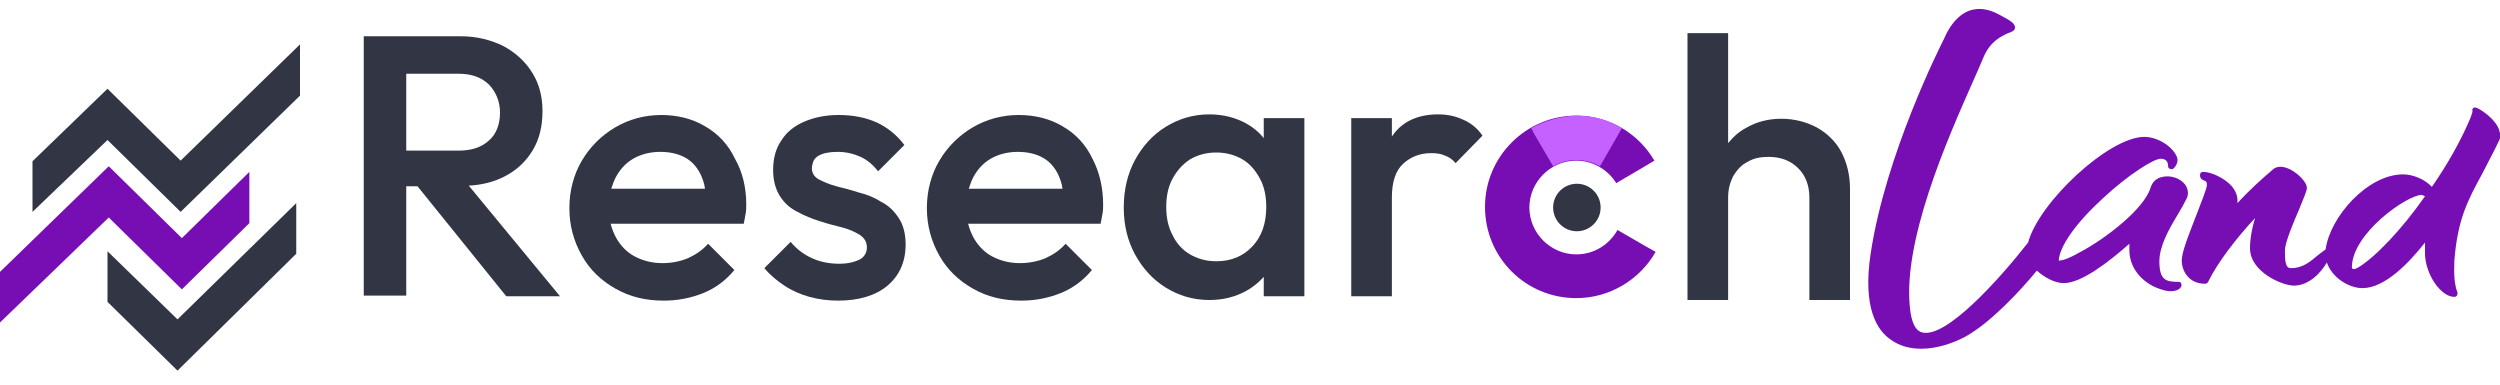 <?xml version="1.0" encoding="utf-8"?>
<!-- Generator: Adobe Illustrator 28.0.0, SVG Export Plug-In . SVG Version: 6.00 Build 0)  -->
<svg version="1.1" id="Layer_1" xmlns="http://www.w3.org/2000/svg" xmlns:xlink="http://www.w3.org/1999/xlink" x="0px" y="0px"
	 viewBox="0 0 400 61.6" style="enable-background:new 0 0 400 61.6;" xml:space="preserve">
<style type="text/css">
	.st0{fill:#770EB3;}
	.st1{fill:#323644;}
	.st2{fill:#C561FF;}
</style>
<g>
	<g>
		<path class="st0" d="M39.9,27.5L29.1,38.1L17.4,26.6L0,43.5c0,0.1,0,8.1,0,8.1l17.4-16.8l11.7,11.5l10.8-10.6V27.5z"/>
		<polygon class="st1" points="28.4,51.1 17.2,40.2 17.2,48.3 28.4,59.3 47.4,40.6 47.4,32.5 		"/>
		<polygon class="st1" points="28.9,25.7 17.2,14.2 5.2,25.8 5.2,33.9 17.2,22.4 28.9,33.9 48,15.3 48,7.1 		"/>
	</g>
	<g>
		<g>
			<path class="st1" d="M80.6,28.3c2-1,3.5-2.4,4.6-4.2c1.1-1.8,1.6-3.9,1.6-6.3c0-2.3-0.5-4.3-1.6-6.1c-1.1-1.8-2.6-3.2-4.6-4.3
				c-2-1-4.3-1.6-6.9-1.6H65h-2.1h-4.7v41.5H65V29.8h1.8L81,47.4h8.6L75,29.7C77.1,29.6,79,29.1,80.6,28.3 M65,11.8h8.4
				c2.1,0,3.7,0.6,4.9,1.8c1.1,1.2,1.7,2.7,1.7,4.4c0,1.9-0.6,3.5-1.8,4.5c-1.2,1.1-2.8,1.6-4.9,1.6H65V11.8z"/>
			<path class="st1" d="M112.8,20.2c-2-1.2-4.4-1.8-7-1.8c-2.7,0-5.2,0.7-7.4,2c-2.2,1.3-4,3.1-5.3,5.3c-1.3,2.2-2,4.8-2,7.6
				c0,2.8,0.7,5.3,2,7.6c1.3,2.3,3.1,4,5.4,5.3c2.3,1.3,4.8,1.9,7.7,1.9c2.2,0,4.3-0.4,6.3-1.2c2-0.8,3.7-2.1,5-3.7l-4.2-4.2
				c-0.9,1-1.9,1.7-3.2,2.3c-1.2,0.5-2.6,0.8-4.1,0.8c-1.7,0-3.2-0.4-4.5-1.1c-1.3-0.7-2.3-1.8-3-3.1c-0.3-0.6-0.6-1.3-0.8-2.1H119
				c0.1-0.6,0.2-1.1,0.3-1.6c0.1-0.5,0.1-1,0.1-1.5c0-2.7-0.6-5.2-1.8-7.3C116.5,23.1,114.9,21.4,112.8,20.2 M98.5,28.4
				c0.7-1.3,1.6-2.3,2.8-3c1.2-0.7,2.7-1.1,4.3-1.1c1.6,0,2.9,0.3,4,0.9c1.1,0.6,1.9,1.5,2.5,2.7c0.3,0.7,0.6,1.4,0.7,2.3H97.8
				C98,29.6,98.2,29,98.5,28.4"/>
			<path class="st1" d="M131,24.9c0.7-0.4,1.7-0.6,3-0.6c1.4,0,2.6,0.3,3.7,0.8c1.1,0.5,2,1.3,2.8,2.3l4.2-4.2
				c-1.2-1.6-2.7-2.8-4.4-3.6c-1.8-0.8-3.8-1.2-6.1-1.2c-2.2,0-4,0.4-5.6,1.1c-1.6,0.7-2.8,1.7-3.6,3c-0.9,1.3-1.3,2.9-1.3,4.7
				c0,1.7,0.4,3.1,1.1,4.2c0.7,1.1,1.6,1.9,2.8,2.5c1.1,0.6,2.3,1.1,3.6,1.5c1.2,0.4,2.4,0.7,3.6,1c1.1,0.3,2,0.7,2.8,1.2
				c0.7,0.5,1.1,1.1,1.1,2c0,0.8-0.4,1.5-1.1,1.9c-0.8,0.4-1.9,0.7-3.3,0.7c-1.6,0-3.1-0.3-4.4-0.9c-1.3-0.6-2.4-1.4-3.4-2.6
				l-4.2,4.2c0.9,1.1,2,2,3.2,2.8c1.2,0.8,2.6,1.4,4,1.8c1.5,0.4,3,0.6,4.6,0.6c3.3,0,6-0.8,7.9-2.4c1.9-1.6,2.9-3.8,2.9-6.6
				c0-1.7-0.4-3.2-1.1-4.2c-0.7-1.1-1.6-2-2.8-2.6c-1.1-0.7-2.3-1.2-3.6-1.5c-1.2-0.4-2.4-0.7-3.6-1c-1.1-0.3-2-0.7-2.8-1.1
				c-0.7-0.4-1.1-1-1.1-1.8C130,25.8,130.3,25.3,131,24.9"/>
			<path class="st1" d="M170,20.2c-2-1.2-4.4-1.8-7-1.8c-2.7,0-5.2,0.7-7.4,2c-2.2,1.3-4,3.1-5.3,5.3c-1.3,2.2-2,4.8-2,7.6
				c0,2.8,0.7,5.3,2,7.6c1.3,2.3,3.1,4,5.4,5.3c2.3,1.3,4.8,1.9,7.7,1.9c2.2,0,4.3-0.4,6.3-1.2c2-0.8,3.7-2.1,5-3.7l-4.2-4.2
				c-0.9,1-1.9,1.7-3.2,2.3c-1.2,0.5-2.6,0.8-4.1,0.8c-1.7,0-3.2-0.4-4.5-1.1c-1.3-0.7-2.3-1.8-3-3.1c-0.3-0.6-0.6-1.3-0.8-2.1h21.2
				c0.1-0.6,0.2-1.1,0.3-1.6c0.1-0.5,0.1-1,0.1-1.5c0-2.7-0.6-5.2-1.7-7.3C173.7,23.1,172.1,21.4,170,20.2 M155.7,28.4
				c0.7-1.3,1.6-2.3,2.8-3c1.2-0.7,2.7-1.1,4.3-1.1c1.6,0,2.9,0.3,4,0.9c1.1,0.6,1.9,1.5,2.5,2.7c0.3,0.7,0.6,1.4,0.7,2.3H155
				C155.2,29.6,155.4,29,155.7,28.4"/>
			<path class="st1" d="M234,19.1c-1.1-0.5-2.4-0.8-3.9-0.8c-3.2,0-5.7,1.1-7.3,3.4c-0.1,0.1-0.1,0.2-0.1,0.2v-3h-6.5v28.5h6.5V31.6
				c0-2.5,0.6-4.3,1.8-5.4c1.2-1.1,2.7-1.7,4.5-1.7c0.8,0,1.6,0.1,2.2,0.4c0.6,0.2,1.2,0.6,1.7,1.2l4.3-4.4
				C236.3,20.4,235.2,19.6,234,19.1"/>
			<g>
				<path class="st0" d="M263.3,39.4l-4.5-2.6c-1.3,2.3-3.7,3.9-6.6,3.9c-4.1,0-7.5-3.4-7.5-7.5s3.4-7.5,7.5-7.5
					c2.7,0,5.1,1.5,6.4,3.6l4.6-2.7l1.5-0.9c-2.5-4.3-7.2-7.2-12.5-7.2c-8,0-14.6,6.5-14.6,14.6s6.5,14.6,14.6,14.6
					c5.4,0,10.2-3,12.7-7.4L263.3,39.4z"/>
			</g>
			<path class="st1" d="M294.6,24.3c-0.9-1.7-2.3-3-3.9-3.9c-1.7-0.9-3.6-1.4-5.7-1.4c-2.1,0-4,0.5-5.7,1.5c-1.1,0.6-2,1.4-2.8,2.4
				V5.3H270V48h6.5V31.6c0-1.3,0.3-2.4,0.8-3.4c0.6-1,1.3-1.8,2.3-2.3c1-0.6,2.1-0.8,3.4-0.8c1.9,0,3.5,0.6,4.7,1.8
				c1.2,1.2,1.8,2.8,1.8,4.7V48h6.5V30.2C296,28,295.5,26,294.6,24.3"/>
			<path class="st1" d="M202.2,22.1c-0.8-1-1.8-1.8-2.9-2.4c-1.7-0.9-3.6-1.4-5.8-1.4c-2.6,0-4.9,0.7-7,2c-2.1,1.3-3.7,3.1-4.9,5.3
				c-1.2,2.2-1.8,4.8-1.8,7.6c0,2.8,0.6,5.3,1.8,7.5c1.2,2.2,2.8,4,4.9,5.3c2.1,1.3,4.4,2,7,2c2.2,0,4.1-0.5,5.8-1.4
				c1.1-0.6,2.1-1.4,2.9-2.3v3.1h6.5V18.9h-6.5V22.1z M200.4,39.4c-1.5,1.6-3.4,2.4-5.8,2.4c-1.6,0-3-0.4-4.2-1.1
				c-1.2-0.7-2.2-1.8-2.8-3.1c-0.7-1.3-1-2.8-1-4.5c0-1.7,0.3-3.2,1-4.5c0.7-1.3,1.6-2.3,2.8-3.1c1.2-0.7,2.6-1.1,4.2-1.1
				c1.6,0,3,0.4,4.2,1.1c1.2,0.7,2.1,1.8,2.8,3.1c0.7,1.3,1,2.8,1,4.5C202.6,35.7,201.9,37.8,200.4,39.4"/>
			<path class="st2" d="M245,20.5l0.4,0.8l3.1,5.3c1.1-0.6,2.4-1,3.7-1c1.4,0,2.7,0.4,3.8,1l3.1-5.4l0.4-0.7c-2.1-1.3-4.6-2-7.3-2
				C249.7,18.6,247.2,19.3,245,20.5z"/>
		</g>
		<circle class="st1" cx="252.3" cy="33.2" r="3.8"/>
	</g>
	<g>
		<path class="st0" d="M348.6,45.1c-2.1,0-3.1-0.3-3.1-3.3c0-2.4,1.5-5.1,2.9-7.4c0.6-1,1.1-1.9,1.5-2.7c0.3-0.7,0.2-1.5-0.3-2.2
			c-0.8-1-2.3-1.5-3.6-1.2c-1,0.2-1.6,0.8-1.9,1.7c-1,3.4-7.2,8.2-11.4,10.4c-1.9,1.1-2.9,1.3-3.3,1.3c0.1-2.3,2.8-6.1,7.2-10.1
			c4-3.7,8-6.2,9.1-6.2c0.4,0,1.2,0.1,1.2,1.2c0,0.2,0.1,0.4,0.3,0.4c0.2,0.1,0.4,0.1,0.5,0c0.5-0.4,0.9-1.2,0.6-1.9
			c-0.7-1.7-3.1-3.2-5.2-3.2c-5.7,0-16.9,10.5-18.6,16.9c-4.7,6-13.1,15.3-16.9,14.4c-1-0.2-1.6-1.3-1.9-3.1
			c-1.7-11,6.2-28.5,9.9-36.9c0.7-1.6,1.3-2.9,1.7-3.9c1.1-2.7,2.9-3.5,4-4c0.6-0.2,1.1-0.4,1.1-0.9c0-0.6-0.5-1-2.6-2.1
			c-1.7-0.9-3.2-1.1-4.7-0.6c-2.7,1-3.9,4.2-4.1,4.6c-0.4,0.8-9.3,18.3-11.7,34.3c-1.3,8.6,1,12.3,3.3,13.8c1.4,1,3.1,1.4,4.8,1.4
			c2.5,0,5.1-0.9,7-1.9c4-2.2,8.7-7.2,11.5-10.6c1.2,1.1,2.9,2,4.3,2c2.8,0,7.1-3.3,10.5-6.3c0,0.3,0,0.6,0,1c0,3.2,2.4,5.3,4.5,6.1
			c0.8,0.3,1.5,0.5,2.1,0.5c0.7,0,1.3-0.2,1.6-0.6c0.1-0.1,0.2-0.4,0.1-0.6C349,45.2,348.8,45.1,348.6,45.1z"/>
		<path class="st0" d="M399.6,20.2c-0.9-1.6-3-2.9-3.5-3c-0.2,0-0.3,0-0.4,0.1c-0.1,0.1-0.2,0.3-0.1,0.4c0,0.2,0,0.3-0.2,0.8
			l-0.1,0.3c-1.5,3.6-3.7,7.5-6.2,11.1c-1.1-1.2-3-2-4.6-2c-5.7,0-11.7,6.8-12.4,12c-0.4,0.3-0.8,0.6-1.2,0.9
			c-1.2,1-2.4,2.1-4.3,2.1c-0.3,0-0.5-0.1-0.6-0.2c-0.5-0.6-0.4-2.3-0.4-2.9c0.2-1.5,1.4-4.3,2.3-6.4c0.7-1.7,1.1-2.7,1.2-3.2
			c0.1-1-1.4-2.4-2.5-3c-1.1-0.6-2.1-0.7-2.8-0.2c-2,1.7-4,3.5-5.8,5.5c0-0.1,0-0.2,0-0.4c0-0.8-0.3-1.6-1-2.4
			c-1.1-1.2-3.2-2.2-4.5-2.2c-0.3,0-0.5,0.2-0.5,0.5c0,0.7,0.5,0.8,0.7,0.9c0.2,0.1,0.4,0.1,0.4,0.7c0,0.6-0.9,2.7-1.6,4.6
			c-1,2.6-2.2,5.5-2.4,7.1c-0.1,1,0.2,2.1,0.9,2.9c0.5,0.6,1.4,1.2,2.8,1.2c0.2,0,0.4-0.1,0.5-0.3c1.5-3.1,4.6-7.1,7.5-10.2
			c-0.5,1.7-0.8,3.3-0.8,4.8c0,3.9,5.3,6,7,6c2.4,0,4.3-2,5.3-3.7c0.8,2.4,3.5,4.1,5.7,4.1c3.6,0,7.5-4.1,10-7.3c0,0.5,0,1.1,0,1.7
			c0,3.3,2.5,7,4.7,7c0.2,0,0.3-0.1,0.4-0.2c0.1-0.1,0.1-0.3,0.1-0.5c-0.5-1.2-0.6-3-0.5-5.1c0.5-6.5,2.1-9.6,4.4-13.8
			c0.8-1.6,1.8-3.4,2.8-5.5C400.1,22,400.1,21.1,399.6,20.2z M377.3,42.8c-0.5,0.3-0.8,0.3-0.9,0.2c0,0-0.1-0.1-0.1-0.2
			c0-5.5,8.9-11.6,11.1-11.6c0.2,0,0.4,0.1,0.6,0.2C384.3,36.7,380,41.2,377.3,42.8z"/>
	</g>
</g>
</svg>
